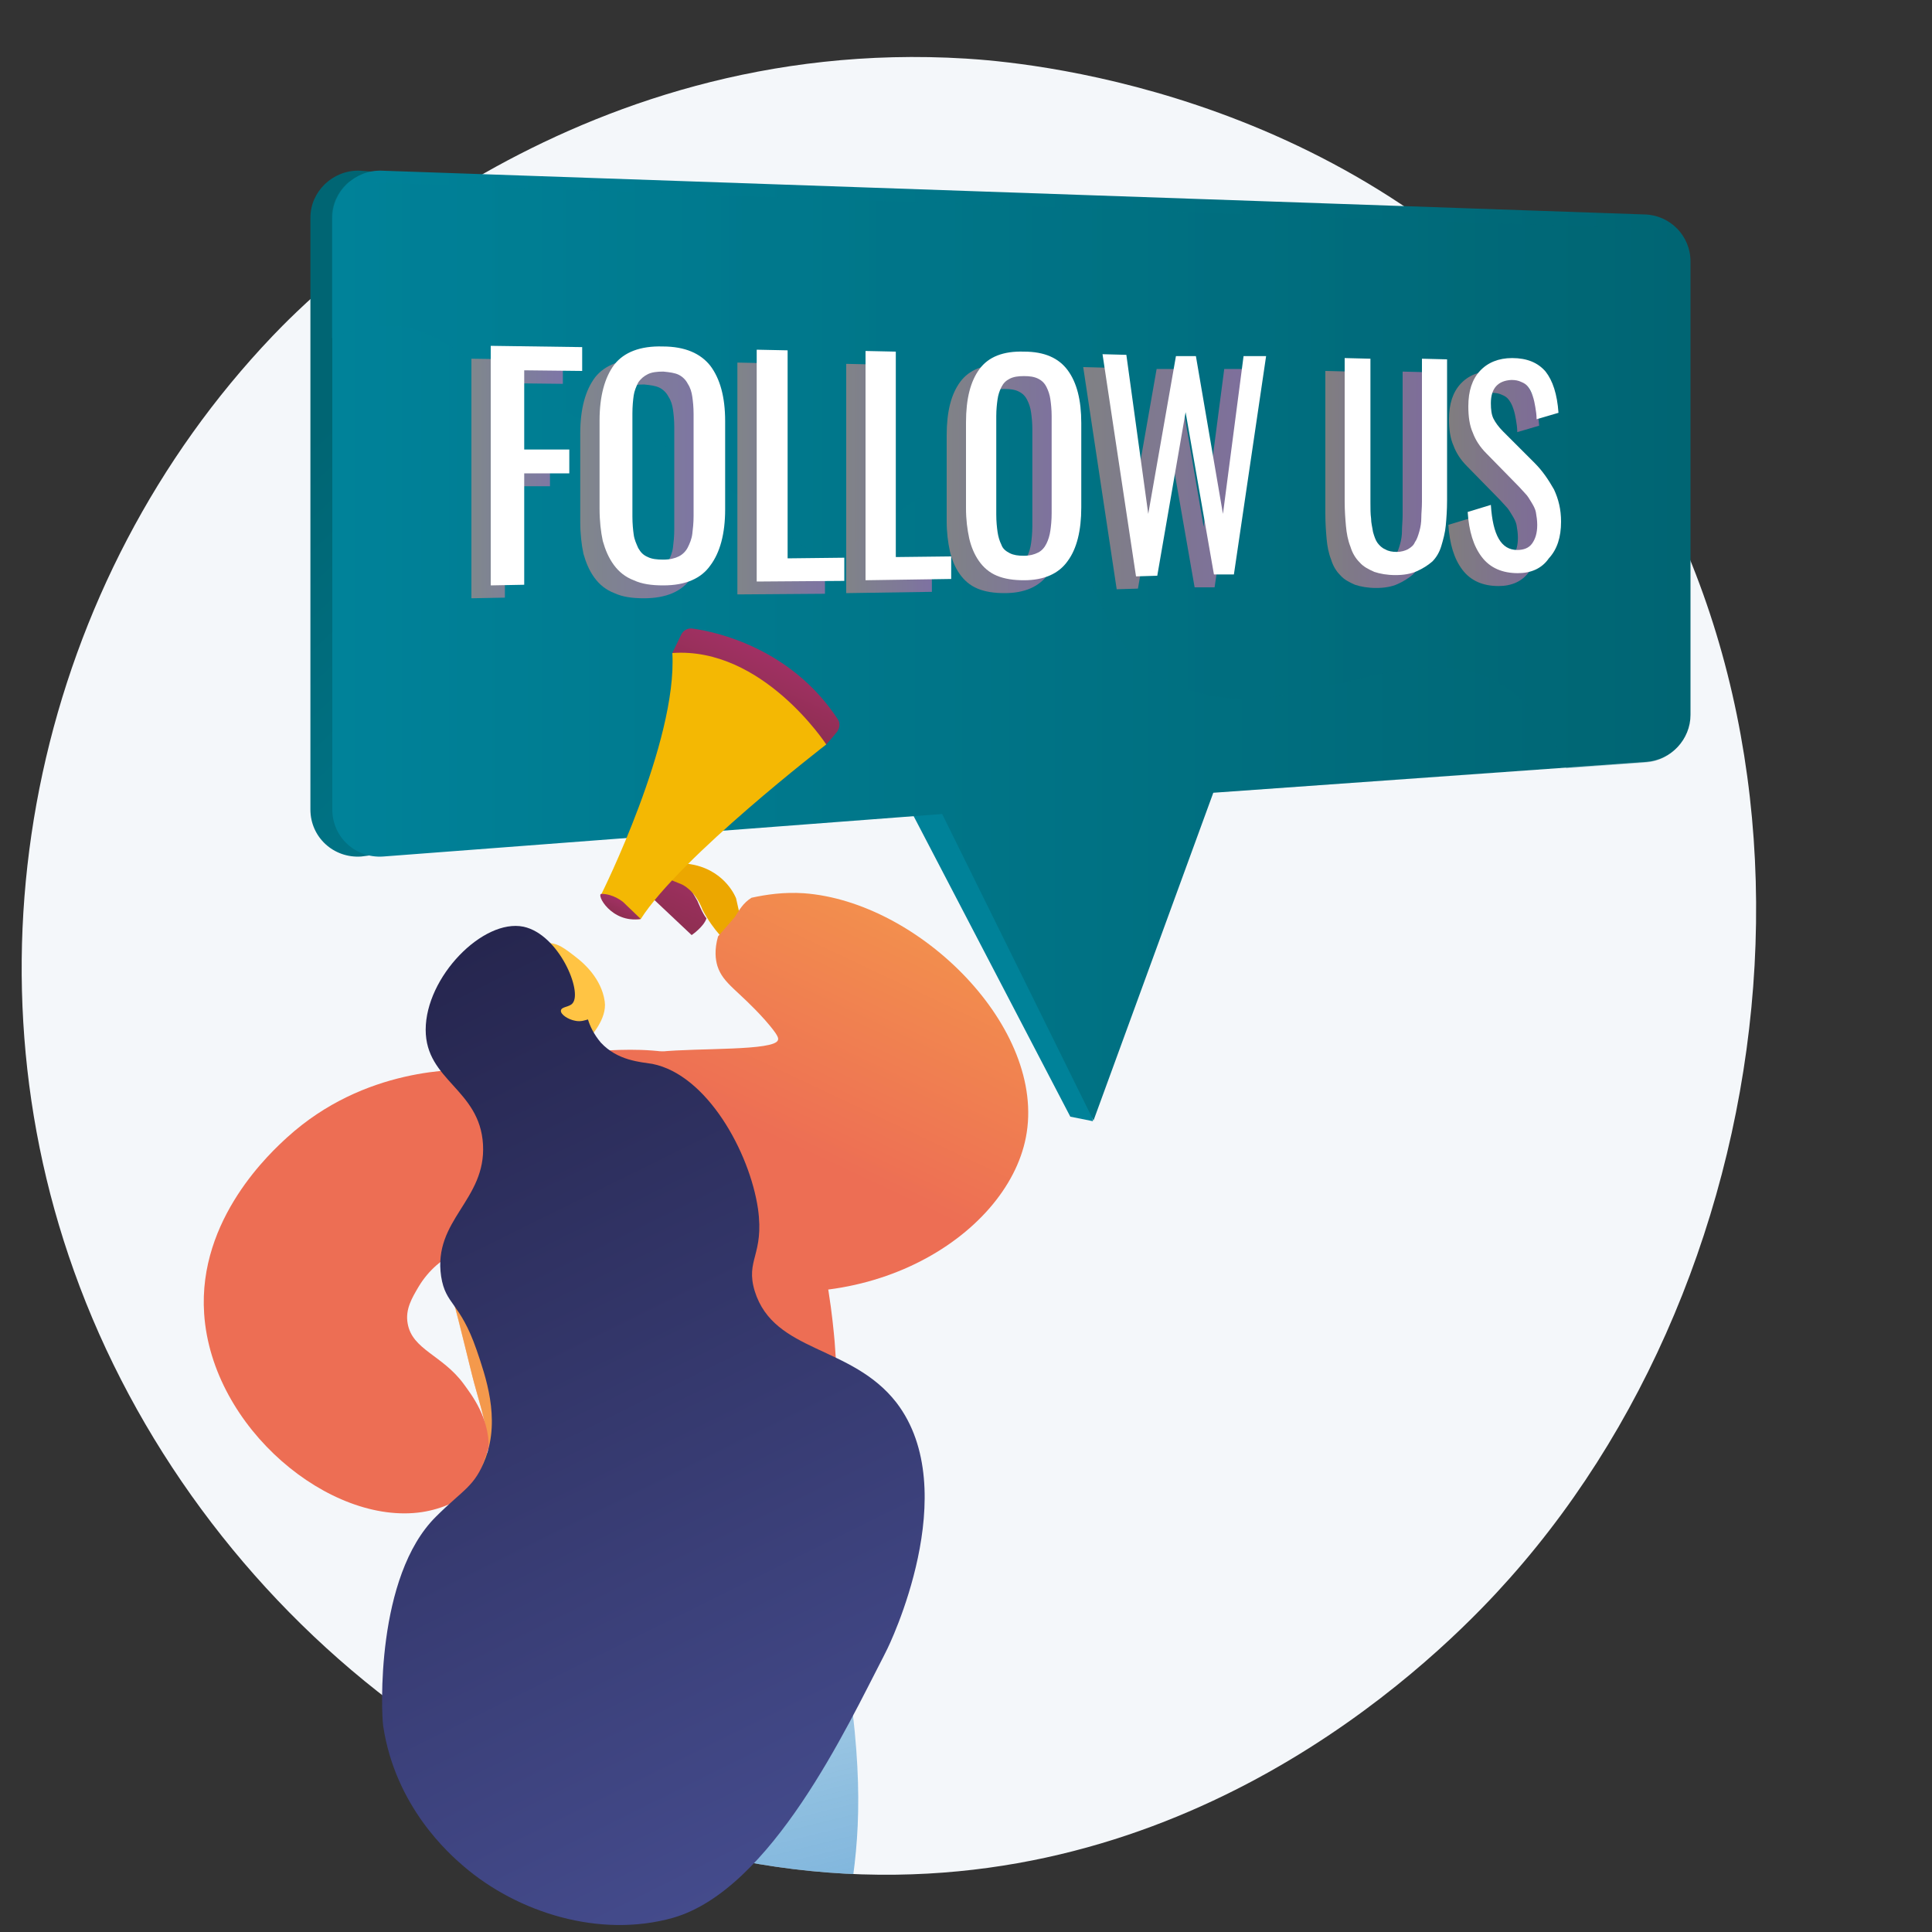 <?xml version="1.0" encoding="utf-8"?>
<!-- Generator: Adobe Illustrator 25.4.5, SVG Export Plug-In . SVG Version: 6.00 Build 0)  -->
<svg version="1.1" id="Layer_1" xmlns="http://www.w3.org/2000/svg" xmlns:xlink="http://www.w3.org/1999/xlink" x="0px" y="0px"
	 viewBox="0 0 300 300" style="enable-background:new 0 0 300 300;" xml:space="preserve">
<rect x="0" y="0" width="300" height="300" fill="#333333" stroke="none"/>
<style type="text/css">
	.st0{fill:#F4F7FA;}
	.st1{fill:#008299;}
	.st2{fill:url(#SVGID_1_);}
	.st3{fill:url(#SVGID_00000108271049023439158820000010653584217346933928_);}
	.st4{opacity:0.3;fill:url(#SVGID_00000049224234155711084440000008014219156426096785_);}
	.st5{opacity:0.5;}
	.st6{fill:url(#SVGID_00000152969739569097929150000003695657535156159625_);}
	.st7{fill:url(#SVGID_00000020393375243189629630000010273938350004257976_);}
	.st8{fill:url(#SVGID_00000106109275037327332540000003769300990908325783_);}
	.st9{fill:url(#SVGID_00000132777573318630125240000003682930873005727640_);}
	.st10{fill:url(#SVGID_00000152221900732349448670000011387047778861484170_);}
	.st11{fill:url(#SVGID_00000106109907893809844320000005799081453082594449_);}
	.st12{fill:url(#SVGID_00000021821087958782642690000017238148584020713357_);}
	.st13{fill:url(#SVGID_00000153698080693420076980000008334401556864116404_);}
	.st14{fill:#FFFFFF;}
	.st15{clip-path:url(#SVGID_00000096024999736941781440000006414172261716472732_);}
	.st16{fill:url(#SVGID_00000079448018473629867240000017411396322290475939_);}
	.st17{fill:url(#SVGID_00000043417198190439930120000009126114917615396521_);}
	.st18{fill:#ECA700;}
	.st19{fill:#F4B803;}
	.st20{fill:url(#SVGID_00000150063494788290515150000007382937099976102056_);}
	.st21{fill:url(#SVGID_00000004503687034915432350000001813316541171316158_);}
	.st22{fill:#26264F;}
	.st23{fill:url(#SVGID_00000166646841189215028470000004610879834542415749_);}
	.st24{fill:url(#SVGID_00000137832854962467866300000007309776897903523223_);}
	.st25{fill:#444B8C;}
	.st26{fill:url(#SVGID_00000089553831889432225910000000472106356986095784_);}
	.st27{fill:url(#SVGID_00000168824875031813468910000018342596720969377416_);}
	.st28{fill:url(#SVGID_00000104671983008674928090000013102745520047235481_);}
	.st29{fill:url(#SVGID_00000155861690725179557780000001851807368674489247_);}
	.st30{opacity:0.5;fill:url(#SVGID_00000154411239038257394510000009561725414776870818_);}
	.st31{fill:url(#SVGID_00000068673838294356984300000003382480012562758291_);}
	.st32{fill:url(#SVGID_00000136388497849509784260000013658184540395567522_);}
	.st33{fill:url(#SVGID_00000150789295595789086950000005501180421414573205_);}
</style>
<g>
	<path class="st0" d="M234.4,245.1c-8.6,9.7-42.8,45.3-95.2,46C81.4,291.9,30.3,250,11.5,197.4C-6.6,146.9,6.3,90,42.3,52.2
		c6-6.3,46-46.9,107.7-43.1c8,0.5,57.5,4.3,91.8,43.9C287.9,106.4,279.9,194,234.4,245.1z"/>
	<g>
		<g>
			<path class="st1" d="M140.5,124.1l25.7,49.3l3.5,0.7c0,0-2.2-19-2.7-20.3s-10-28-10-28L140.5,124.1z"/>
			<g>
				<linearGradient id="SVGID_1_" gradientUnits="userSpaceOnUse" x1="170.439" y1="101.856" x2="95.432" y2="22.538">
					<stop  offset="0" style="stop-color:#008299"/>
					<stop  offset="0.996" style="stop-color:#006573"/>
				</linearGradient>
				<path class="st2" d="M250.1,40.1L55.8,26.5c-4.1-0.1-7.6,3.2-7.6,7.3v91.9c0,4.3,3.6,7.6,7.9,7.3L236,109.5
					c3.8-0.3,23.1,5.3,23.1,1.5V40.6C259.1,36.6,254,40.2,250.1,40.1z"/>
			</g>
			<g>
				
					<linearGradient id="SVGID_00000157988076144015633480000013955346880970510487_" gradientUnits="userSpaceOnUse" x1="51.57" y1="100.256" x2="262.463" y2="100.256">
					<stop  offset="0" style="stop-color:#008299"/>
					<stop  offset="0.996" style="stop-color:#006573"/>
				</linearGradient>
				<path style="fill:url(#SVGID_00000157988076144015633480000013955346880970510487_);" d="M255.4,33.3L59.2,26.5
					c-4.1-0.1-7.6,3.2-7.6,7.3v91.9c0,4.3,3.6,7.6,7.9,7.3l86.8-6.6l23.5,47.6l18.6-50.9l67.3-4.8c3.8-0.3,6.8-3.5,6.8-7.3V40.6
					C262.5,36.6,259.3,33.4,255.4,33.3z"/>
			</g>
			
				<linearGradient id="SVGID_00000107546923408808368520000003049530919099193226_" gradientUnits="userSpaceOnUse" x1="51.57" y1="73.676" x2="262.463" y2="73.676">
				<stop  offset="0" style="stop-color:#008299"/>
				<stop  offset="0.996" style="stop-color:#006573"/>
			</linearGradient>
			<path style="opacity:0.3;fill:url(#SVGID_00000107546923408808368520000003049530919099193226_);" d="M260.6,35.7L54.2,28.2
				c-1.6,1.3-2.7,3.4-2.7,5.6v18.7c4-1.7,7.3-2,10.1-1.8c7.6,0.6,9.4,5.3,23.8,12.2c13.5,6.4,14.9,3.7,20.9,8.3
				c11.5,8.9,6.5,2.7,16.5,12.2c10.5,9.9,19.5-15.9,34.5-6.5c15.8,10,10.8,21.8,23.8,28.7c18.3,9.7,37-8.8,52.5,1
				c4.7,3,7.7,7.6,9.6,12.7l12.4-0.9c3.8-0.3,6.8-3.5,6.8-7.3V40.6C262.5,38.7,261.7,37,260.6,35.7z"/>
		</g>
		<g class="st5">
			
				<linearGradient id="SVGID_00000120549207596987488900000008270047506703884679_" gradientUnits="userSpaceOnUse" x1="73.159" y1="74.315" x2="87.362" y2="74.315">
				<stop  offset="0" style="stop-color:#FF9085"/>
				<stop  offset="1" style="stop-color:#FB6FBB"/>
			</linearGradient>
			<path style="fill:url(#SVGID_00000120549207596987488900000008270047506703884679_);" d="M73.2,92.9V55.7l14.2,0.2v3.7l-9-0.1
				v12.3l7,0v3.7l-7,0v17.3L73.2,92.9z"/>
			
				<linearGradient id="SVGID_00000029018503046143312980000014338319893753182352_" gradientUnits="userSpaceOnUse" x1="90.189" y1="74.337" x2="109.699" y2="74.337">
				<stop  offset="0" style="stop-color:#FF9085"/>
				<stop  offset="1" style="stop-color:#FB6FBB"/>
			</linearGradient>
			<path style="fill:url(#SVGID_00000029018503046143312980000014338319893753182352_);" d="M100,92.9c-1.8,0-3.3-0.2-4.6-0.8
				c-1.3-0.5-2.3-1.3-3.1-2.4c-0.8-1.1-1.3-2.3-1.7-3.7c-0.3-1.4-0.5-3.1-0.5-5V67.3c0-3.8,0.8-6.7,2.3-8.7c1.5-1.9,4-2.9,7.5-2.8
				c3.5,0,5.9,1.1,7.4,3c1.5,2,2.3,4.8,2.3,8.6v13.7c0,3.8-0.8,6.7-2.3,8.7C105.9,91.8,103.5,92.9,100,92.9z M97.6,88.5
				C98.2,88.8,99,89,100,89c1,0,1.8-0.2,2.4-0.5c0.6-0.3,1.1-0.8,1.4-1.4c0.3-0.6,0.6-1.3,0.7-2.1c0.1-0.8,0.2-1.7,0.2-2.8V66.3
				c0-1.1-0.1-2-0.2-2.7c-0.1-0.7-0.3-1.4-0.7-2c-0.3-0.6-0.8-1.1-1.4-1.4c-0.6-0.3-1.4-0.4-2.4-0.5c-1,0-1.8,0.1-2.4,0.4
				c-0.6,0.3-1.1,0.7-1.5,1.3c-0.3,0.6-0.6,1.3-0.7,2c-0.1,0.7-0.2,1.7-0.2,2.8v16c0,1.1,0.1,2.1,0.2,2.8c0.1,0.8,0.4,1.4,0.7,2.1
				C96.5,87.8,96.9,88.2,97.6,88.5z"/>
			
				<linearGradient id="SVGID_00000060750058662804076970000000173900693732226461_" gradientUnits="userSpaceOnUse" x1="114.538" y1="74.316" x2="128.161" y2="74.316">
				<stop  offset="0" style="stop-color:#FF9085"/>
				<stop  offset="1" style="stop-color:#FB6FBB"/>
			</linearGradient>
			<path style="fill:url(#SVGID_00000060750058662804076970000000173900693732226461_);" d="M114.5,92.3v-36l4.8,0.1v32.3l8.8-0.1
				v3.6L114.5,92.3z"/>
			
				<linearGradient id="SVGID_00000120525457487681396850000005775655097576323733_" gradientUnits="userSpaceOnUse" x1="131.429" y1="74.316" x2="144.698" y2="74.316">
				<stop  offset="0" style="stop-color:#FF9085"/>
				<stop  offset="1" style="stop-color:#FB6FBB"/>
			</linearGradient>
			<path style="fill:url(#SVGID_00000120525457487681396850000005775655097576323733_);" d="M131.4,92.1V56.5l4.7,0.1v31.9l8.6-0.1
				v3.5L131.4,92.1z"/>
			
				<linearGradient id="SVGID_00000052099120452652472650000012819306509689305513_" gradientUnits="userSpaceOnUse" x1="146.982" y1="74.337" x2="164.846" y2="74.337">
				<stop  offset="0" style="stop-color:#FF9085"/>
				<stop  offset="1" style="stop-color:#FB6FBB"/>
			</linearGradient>
			<path style="fill:url(#SVGID_00000052099120452652472650000012819306509689305513_);" d="M156,92.1c-1.6,0-3-0.2-4.2-0.7
				c-1.2-0.5-2.1-1.3-2.8-2.3c-0.7-1-1.2-2.2-1.5-3.5c-0.3-1.4-0.5-2.9-0.5-4.7V67.6c0-3.7,0.7-6.4,2.1-8.3c1.4-1.9,3.7-2.8,6.9-2.7
				c3.2,0,5.4,1,6.8,2.9c1.4,1.9,2.1,4.6,2.1,8.2v13.1c0,3.6-0.7,6.4-2.1,8.3C161.4,91.1,159.1,92.1,156,92.1z M153.8,87.9
				c0.6,0.3,1.3,0.4,2.2,0.4c0.9,0,1.6-0.2,2.2-0.5c0.6-0.3,1-0.8,1.3-1.4c0.3-0.6,0.5-1.3,0.6-2c0.1-0.7,0.2-1.6,0.2-2.7V66.6
				c0-1-0.1-1.9-0.2-2.6c-0.1-0.7-0.3-1.3-0.6-1.9c-0.3-0.6-0.7-1-1.3-1.3c-0.6-0.3-1.3-0.4-2.2-0.4c-0.9,0-1.6,0.1-2.2,0.4
				c-0.6,0.3-1,0.7-1.3,1.3c-0.3,0.6-0.5,1.2-0.6,1.9c-0.1,0.7-0.2,1.6-0.2,2.6v15.3c0,1.1,0.1,2,0.2,2.7c0.1,0.7,0.3,1.4,0.6,2
				C152.7,87.2,153.2,87.6,153.8,87.9z"/>
			
				<linearGradient id="SVGID_00000067957553659842704200000015214900661055303094_" gradientUnits="userSpaceOnUse" x1="168.18" y1="74.28" x2="193.658" y2="74.28">
				<stop  offset="0" style="stop-color:#FF9085"/>
				<stop  offset="1" style="stop-color:#FB6FBB"/>
			</linearGradient>
			<path style="fill:url(#SVGID_00000067957553659842704200000015214900661055303094_);" d="M173.4,91.5l-5.2-34.5l3.7,0.1l3.4,24.7
				l4.3-24.5l3.1,0l4.2,24.5l3.2-24.5l3.5,0l-5,33.9l-3.1,0l-4.4-25.2l-4.4,25.4L173.4,91.5z"/>
			
				<linearGradient id="SVGID_00000049188043663073769510000008848469465108439191_" gradientUnits="userSpaceOnUse" x1="205.715" y1="74.442" x2="221.544" y2="74.442">
				<stop  offset="0" style="stop-color:#FF9085"/>
				<stop  offset="1" style="stop-color:#FB6FBB"/>
			</linearGradient>
			<path style="fill:url(#SVGID_00000049188043663073769510000008848469465108439191_);" d="M217,90.7c-0.9,0.4-2,0.6-3.3,0.6
				c-1.3,0-2.4-0.2-3.3-0.5c-0.9-0.4-1.7-0.8-2.3-1.5c-0.6-0.6-1.1-1.4-1.4-2.4c-0.4-1-0.6-2.1-0.7-3.2c-0.1-1.1-0.2-2.4-0.2-3.9
				V57.6l4,0.1V80c0,1,0,1.8,0.1,2.5c0,0.7,0.2,1.4,0.3,2.1c0.2,0.7,0.4,1.3,0.7,1.7c0.3,0.4,0.7,0.8,1.2,1c0.5,0.3,1.1,0.4,1.8,0.4
				c0.7,0,1.3-0.2,1.7-0.4c0.5-0.3,0.9-0.6,1.1-1.1c0.3-0.4,0.5-1,0.7-1.7c0.2-0.7,0.3-1.4,0.3-2.1c0-0.7,0.1-1.5,0.1-2.5V57.7
				l3.9,0.1v21.9c0,1.5-0.1,2.8-0.2,3.9c-0.1,1.1-0.4,2.2-0.7,3.2c-0.3,1-0.8,1.8-1.4,2.4C218.7,89.8,217.9,90.3,217,90.7z"/>
			
				<linearGradient id="SVGID_00000173859096926170225390000003862079588104032906_" gradientUnits="userSpaceOnUse" x1="224.965" y1="74.332" x2="239.519" y2="74.332">
				<stop  offset="0" style="stop-color:#FF9085"/>
				<stop  offset="1" style="stop-color:#FB6FBB"/>
			</linearGradient>
			<path style="fill:url(#SVGID_00000173859096926170225390000003862079588104032906_);" d="M232.7,91c-2.4,0-4.3-0.8-5.6-2.5
				c-1.3-1.7-2-4-2.2-7l3.6-1.1c0.3,4.7,1.6,7,4.1,7c1,0,1.8-0.3,2.3-1c0.5-0.7,0.8-1.6,0.8-2.9c0-0.7-0.1-1.3-0.2-1.9
				c-0.1-0.6-0.4-1.1-0.7-1.6c-0.3-0.5-0.6-1-0.9-1.3c-0.3-0.3-0.7-0.8-1.3-1.4l-4.8-4.9c-1-1-1.7-2.1-2.1-3.2
				c-0.5-1.1-0.7-2.5-0.7-4.1c0-2.4,0.6-4.2,1.8-5.5c1.2-1.3,2.9-2,5-2c2.3,0,4,0.7,5.2,2.1c1.1,1.4,1.8,3.5,2,6.4l-3.4,1
				c0-0.7-0.1-1.3-0.2-1.9c-0.1-0.6-0.2-1.1-0.4-1.7c-0.2-0.6-0.4-1-0.7-1.4c-0.3-0.4-0.6-0.6-1.1-0.8c-0.4-0.2-0.9-0.3-1.5-0.3
				c-2.1,0.1-3.2,1.3-3.2,3.6c0,1,0.1,1.8,0.4,2.4c0.3,0.6,0.8,1.3,1.5,2l4.9,4.9c1.3,1.3,2.2,2.7,3,4.1c0.7,1.5,1.1,3.1,1.1,5
				c0,2.4-0.6,4.3-1.9,5.7C236.4,90.3,234.7,91,232.7,91z"/>
		</g>
		<g>
			<path class="st14" d="M76.2,90.9V53.7l14.2,0.2v3.7l-9-0.1v12.3l7,0v3.7l-7,0v17.3L76.2,90.9z"/>
			<path class="st14" d="M103,90.9c-1.8,0-3.3-0.2-4.6-0.8c-1.3-0.5-2.3-1.3-3.1-2.4c-0.8-1.1-1.3-2.3-1.7-3.7
				c-0.3-1.4-0.5-3.1-0.5-5V65.3c0-3.8,0.8-6.7,2.3-8.7c1.5-1.9,4-2.9,7.5-2.8c3.5,0,5.9,1.1,7.4,3c1.5,2,2.3,4.8,2.3,8.6v13.7
				c0,3.8-0.8,6.7-2.3,8.7C108.9,89.8,106.5,90.9,103,90.9z M100.6,86.5c0.6,0.3,1.4,0.4,2.4,0.4c1,0,1.8-0.2,2.4-0.5
				c0.6-0.3,1.1-0.8,1.4-1.4c0.3-0.6,0.6-1.3,0.7-2.1c0.1-0.8,0.2-1.7,0.2-2.8V64.3c0-1.1-0.1-2-0.2-2.7c-0.1-0.7-0.3-1.4-0.7-2
				c-0.3-0.6-0.8-1.1-1.4-1.4c-0.6-0.3-1.4-0.4-2.4-0.5c-1,0-1.8,0.1-2.4,0.4c-0.6,0.3-1.1,0.7-1.5,1.3c-0.3,0.6-0.6,1.3-0.7,2
				c-0.1,0.7-0.2,1.7-0.2,2.8v16c0,1.1,0.1,2.1,0.2,2.8c0.1,0.8,0.4,1.4,0.7,2.1C99.5,85.8,99.9,86.2,100.6,86.5z"/>
			<path class="st14" d="M117.5,90.3v-36l4.8,0.1v32.3l8.8-0.1v3.6L117.5,90.3z"/>
			<path class="st14" d="M134.4,90.1V54.5l4.7,0.1v31.9l8.6-0.1v3.5L134.4,90.1z"/>
			<path class="st14" d="M159,90.1c-1.6,0-3-0.2-4.2-0.7c-1.2-0.5-2.1-1.3-2.8-2.3c-0.7-1-1.2-2.2-1.5-3.5c-0.3-1.4-0.5-2.9-0.5-4.7
				V65.6c0-3.7,0.7-6.4,2.1-8.3c1.4-1.9,3.7-2.8,6.9-2.7c3.2,0,5.4,1,6.8,2.9c1.4,1.9,2.1,4.6,2.1,8.2v13.1c0,3.6-0.7,6.4-2.1,8.3
				C164.4,89.1,162.1,90.1,159,90.1z M156.8,85.9c0.6,0.3,1.3,0.4,2.2,0.4c0.9,0,1.6-0.2,2.2-0.5c0.6-0.3,1-0.8,1.3-1.4
				c0.3-0.6,0.5-1.3,0.6-2c0.1-0.7,0.2-1.6,0.2-2.7V64.6c0-1-0.1-1.9-0.2-2.6c-0.1-0.7-0.3-1.3-0.6-1.9c-0.3-0.6-0.7-1-1.3-1.3
				c-0.6-0.3-1.3-0.4-2.2-0.4c-0.9,0-1.6,0.1-2.2,0.4c-0.6,0.3-1,0.7-1.3,1.3c-0.3,0.6-0.5,1.2-0.6,1.9c-0.1,0.7-0.2,1.6-0.2,2.6
				v15.3c0,1.1,0.1,2,0.2,2.7c0.1,0.7,0.3,1.4,0.6,2C155.7,85.2,156.2,85.6,156.8,85.9z"/>
			<path class="st14" d="M176.4,89.5l-5.2-34.5l3.7,0.1l3.4,24.7l4.3-24.5l3.1,0l4.2,24.5l3.2-24.5l3.5,0l-5,33.9l-3.1,0l-4.4-25.2
				l-4.4,25.4L176.4,89.5z"/>
			<path class="st14" d="M220,88.7c-0.9,0.4-2,0.6-3.3,0.6c-1.3,0-2.4-0.2-3.3-0.5c-0.9-0.4-1.7-0.8-2.3-1.5
				c-0.6-0.6-1.1-1.4-1.4-2.4c-0.4-1-0.6-2.1-0.7-3.2c-0.1-1.1-0.2-2.4-0.2-3.9V55.6l4,0.1V78c0,1,0,1.8,0.1,2.5
				c0,0.7,0.2,1.4,0.3,2.1c0.2,0.7,0.4,1.3,0.7,1.7c0.3,0.4,0.7,0.8,1.2,1c0.5,0.3,1.1,0.4,1.8,0.4c0.7,0,1.3-0.2,1.7-0.4
				c0.5-0.3,0.9-0.6,1.1-1.1c0.3-0.4,0.5-1,0.7-1.7c0.2-0.7,0.3-1.4,0.3-2.1c0-0.7,0.1-1.5,0.1-2.5V55.7l3.9,0.1v21.9
				c0,1.5-0.1,2.8-0.2,3.9c-0.1,1.1-0.4,2.2-0.7,3.2c-0.3,1-0.8,1.8-1.4,2.4C221.7,87.8,220.9,88.3,220,88.7z"/>
			<path class="st14" d="M235.7,89c-2.4,0-4.3-0.8-5.6-2.5c-1.3-1.7-2-4-2.2-7l3.6-1.1c0.3,4.7,1.6,7,4.1,7c1,0,1.8-0.3,2.3-1
				c0.5-0.7,0.8-1.6,0.8-2.9c0-0.7-0.1-1.3-0.2-1.9c-0.1-0.6-0.4-1.1-0.7-1.6c-0.3-0.5-0.6-1-0.9-1.3c-0.3-0.3-0.7-0.8-1.3-1.4
				l-4.8-4.9c-1-1-1.7-2.1-2.1-3.2c-0.5-1.1-0.7-2.5-0.7-4.1c0-2.4,0.6-4.2,1.8-5.5c1.2-1.3,2.9-2,5-2c2.3,0,4,0.7,5.2,2.1
				c1.1,1.4,1.8,3.5,2,6.4l-3.4,1c0-0.7-0.1-1.3-0.2-1.9c-0.1-0.6-0.2-1.1-0.4-1.7c-0.2-0.6-0.4-1-0.7-1.4c-0.3-0.4-0.6-0.6-1.1-0.8
				c-0.4-0.2-0.9-0.3-1.5-0.3c-2.1,0.1-3.2,1.3-3.2,3.6c0,1,0.1,1.8,0.4,2.4c0.3,0.6,0.8,1.3,1.5,2l4.9,4.9c1.3,1.3,2.2,2.7,3,4.1
				c0.7,1.5,1.1,3.1,1.1,5c0,2.4-0.6,4.3-1.9,5.7C239.4,88.3,237.7,89,235.7,89z"/>
		</g>
	</g>
</g>
<g>
	<defs>
		<path id="SVGID_00000112599100249753003110000000091998616126181530_" d="M234.4,245.1c-8.6,9.7-42.8,45.3-95.2,46
			C81.4,291.9,30.3,250,11.5,197.4C-6.6,146.9,6.3,90,42.3,52.2c6-6.3,46-46.9,107.7-43.1c8,0.5,57.5,4.3,91.8,43.9
			C287.9,106.4,279.9,194,234.4,245.1z"/>
	</defs>
	<clipPath id="SVGID_00000047760008634945478570000006419147174766646432_">
		<use xlink:href="#SVGID_00000112599100249753003110000000091998616126181530_"  style="overflow:visible;"/>
	</clipPath>
	<g style="clip-path:url(#SVGID_00000047760008634945478570000006419147174766646432_);">
		
			<linearGradient id="SVGID_00000091005226038842686900000011608696788779957425_" gradientUnits="userSpaceOnUse" x1="121.841" y1="97.379" x2="111.717" y2="119.601">
			<stop  offset="0" style="stop-color:#AB316D"/>
			<stop  offset="1" style="stop-color:#792D3D"/>
		</linearGradient>
		<path style="fill:url(#SVGID_00000091005226038842686900000011608696788779957425_);" d="M106,103.3l-1.6-1.9l1.4-2.9
			c0.3-0.6,1-1,1.7-0.9c3.8,0.5,15.4,3.1,22.6,14.1c0.4,0.6,0.3,1.3-0.1,1.9c-0.8,1-1.7,2-1.7,2L106,103.3z"/>
		
			<linearGradient id="SVGID_00000016048416167685134300000006462120811810506687_" gradientUnits="userSpaceOnUse" x1="109.977" y1="130.076" x2="99.289" y2="153.535">
			<stop  offset="0" style="stop-color:#AB316D"/>
			<stop  offset="1" style="stop-color:#792D3D"/>
		</linearGradient>
		<path style="fill:url(#SVGID_00000016048416167685134300000006462120811810506687_);" d="M104.5,133.3l3.8,6.6c0,0,0.8,2,1.4,2.7
			c-0.4,1.3-2.3,2.6-2.3,2.6l-6.9-6.5l3.7-5.3L104.5,133.3z"/>
		<path class="st18" d="M115.4,144.4l-1.1-4.9c0,0-1.5-4.1-6.5-5.2c-5-1.1-5.2,1.7-5.2,1.7l3.2,1.3c0,0,2.1,0.8,3.3,4
			c1.8,3.4,3.8,5,3.8,5L115.4,144.4z"/>
		<path class="st19" d="M93.4,138.8c0,0,11.8-23.6,11-37.4c14-1,23.9,14.2,23.9,14.2s-22.7,17.5-28.8,27.1
			C96.2,143.1,93.4,138.8,93.4,138.8z"/>
		
			<linearGradient id="SVGID_00000057142551627588173270000012953299399490562958_" gradientUnits="userSpaceOnUse" x1="97.29" y1="138.691" x2="94.575" y2="144.65">
			<stop  offset="0" style="stop-color:#AB316D"/>
			<stop  offset="1" style="stop-color:#792D3D"/>
		</linearGradient>
		<path style="fill:url(#SVGID_00000057142551627588173270000012953299399490562958_);" d="M96.8,140.1c0,0-1.5-1.3-3.4-1.3
			c-0.9,0,1.5,4.6,6.1,3.9C98.6,141.8,97.7,141,96.8,140.1z"/>
		<g>
			
				<linearGradient id="SVGID_00000108997938285908765750000012413737176566418314_" gradientUnits="userSpaceOnUse" x1="-3279.003" y1="379.923" x2="-3279.003" y2="368.642" gradientTransform="matrix(-1 0 0 1 -3217.632 0)">
				<stop  offset="0" style="stop-color:#AB316D"/>
				<stop  offset="1" style="stop-color:#792D3D"/>
			</linearGradient>
			<path style="fill:url(#SVGID_00000108997938285908765750000012413737176566418314_);" d="M64.5,369.5c0,0-2.5,6.2-1.8,8.9
				c-2.6-0.1-4.4-0.4-4.4-0.4s1.1-2.8,1.3-4.2c0.3-1.9,0.3-5,0.3-5L64.5,369.5z"/>
			<path class="st22" d="M110,385.7c-0.2,0.2-0.4,0.6-0.4,1.1c0,0.3,0.1,0.5,0.1,0.7c0.4,1.1,1,1.2,1.7,2.3c0.4,0.7,0.3,0.9,0.7,1.2
				c0.5,0.4,1.1,0.4,1.6,0.4c0.9,0,2.2,0,3.8-0.2c-0.8-1.1-1.7-2.2-2.7-3.3c-0.4-0.5-0.8-1-1.3-1.4l-2.5-0.8
				C110.7,385.7,110.4,385.7,110,385.7z"/>
			
				<linearGradient id="SVGID_00000166676630565750552560000014200682673459854997_" gradientUnits="userSpaceOnUse" x1="-3331.593" y1="384.907" x2="-3331.593" y2="371.952" gradientTransform="matrix(-1 0 0 1 -3217.632 0)">
				<stop  offset="0" style="stop-color:#AB316D"/>
				<stop  offset="1" style="stop-color:#792D3D"/>
			</linearGradient>
			<path style="fill:url(#SVGID_00000166676630565750552560000014200682673459854997_);" d="M112.1,373.7c0,0,1.4,7.4-0.4,9.5
				c-1.5,2.1,0.7,0.6,0.7,0.6l2.7,2.4l1.6,2.8c0,0-1.5-7.2-1.1-10.1c0.4-2.9,0.6-4.8,0.6-4.8L112.1,373.7z"/>
			
				<linearGradient id="SVGID_00000123410590605638369080000010802276523370730124_" gradientUnits="userSpaceOnUse" x1="1272.758" y1="390.848" x2="1224.266" y2="195.06" gradientTransform="matrix(1 0 0 1 -1158.07 0)">
				<stop  offset="0" style="stop-color:#2081C4"/>
				<stop  offset="1" style="stop-color:#2081C4;stop-opacity:0"/>
			</linearGradient>
			<path style="fill:url(#SVGID_00000123410590605638369080000010802276523370730124_);" d="M125.9,235c1.8,6,4.4,15.6,6.1,27.7
				c4.7,34.6-5.3,35.7-3.5,73.9c0.6,12.2-10.6,40.4-11.6,41c-0.5,0-1,0.1-1.5,0.1c-1,0-2.3-0.2-3.9-0.7c-1.8-0.3-8.2-17.6-6.7-27.9
				c1-7.3,0.7-15.1,0.1-30.7c-0.1-2.5-6.6-49.3-6.6-49.3c-2,17.3-4.2,32-6.2,43.4c-6.3,36.6-26.8,58.8-27.9,59.2
				c-0.2,0.1-2.1,0.8-3.7-0.3c-0.7-0.5-0.9-1.1-0.9-1.1c-0.5-0.4,0.2-36.6,6.4-63.8c9.1-39.5,5.1-48.7,8-66.3
				C76.5,225.1,125.9,235,125.9,235z"/>
			<g>
				<path class="st22" d="M63.3,380.8c0,0,0.6,0,0.6,0.8c-0.1,0.8,0.3,3.5-2.8,3.6c-3.1,0.1-3.6-0.2-3.7-0.2c-0.1,0,0.8-2.6,0.8-2.6
					l1-1.3l2.7-0.3L63.3,380.8z"/>
				<path class="st25" d="M56.4,383.6c0.1-0.7,0.4-1.7,0.8-2.5c0.6-1.2,0.1-1.7,0.6-2.8c0.2-0.4,0.4-0.8,0.7-1.1
					c0.1-0.1,1-0.9,2.2-0.8c0.2,0,0.6,0,1,0.2c0.5,0.3,0.7,0.6,0.9,1c0.3,0.5,0.3,0.7,0.8,2.2c0,0.1,0.1,0.4,0.2,0.8
					c0.1,0.3,0.1,0.5,0.1,0.7c-0.8,0-4,0.1-4.6,0.6c-0.7,0.5-1,1.3-1,2.1c0,0.8-0.4,1.2-0.8,1.2C56.9,385,56.2,384.3,56.4,383.6z"/>
			</g>
			<path class="st25" d="M112.4,382.1c-0.7,0-1.2,0.5-1.5,1.8c-0.4,1.3-2.2,2.4-0.1,2.1c2.1-0.3,3.6,2.7,4.3,3.8
				c0.7,1.1,2.7,2.1,2.7,1c0-1.1-0.9-1.6-1.2-2.6C116.4,387.1,114,382.1,112.4,382.1z"/>
			
				<linearGradient id="SVGID_00000111172824757117549130000003228993413805062539_" gradientUnits="userSpaceOnUse" x1="-2012.579" y1="172.804" x2="-2055.717" y2="81.353" gradientTransform="matrix(-1 0 0 1 -1901.854 0)">
				<stop  offset="3.597000e-03" style="stop-color:#ED6E54"/>
				<stop  offset="1" style="stop-color:#FCC343"/>
			</linearGradient>
			<path style="fill:url(#SVGID_00000111172824757117549130000003228993413805062539_);" d="M89.2,163.4c6-0.2,17.7-2.1,25.4,4.7
				c0.1,0.1,0.8,0.8,1.5,1.7c0.7,0.8,3.2,3.8,5.4,7.7c1.6,2.9,3.1,6.2,4.5,11.2c2.6,8.8,3.3,16.3,3.6,19.6c1.4,18.4,0,26.8-1.2,32.6
				c-5.5,2.8-19.5,7.8-36.3,5.3c-7.7-1.1-13.8-3.7-18.1-6c4.3-13.2,0.9-20.2-0.7-26.7c-3.2-12.8-3.9-17.9-12.9-36.3
				c-2.5-5.1,3.4-2.2,7.2-6.7C73.4,163.8,83.8,163.6,89.2,163.4z"/>
			<g>
				
					<linearGradient id="SVGID_00000063604389710298758040000007628629703998896813_" gradientUnits="userSpaceOnUse" x1="-2691.565" y1="-550.576" x2="-2676.993" y2="-567.448" gradientTransform="matrix(-1 0 0 1 -3217.632 0)">
					<stop  offset="0" style="stop-color:#FFC444"/>
					<stop  offset="0.996" style="stop-color:#F36F56"/>
				</linearGradient>
				<path style="fill:url(#SVGID_00000063604389710298758040000007628629703998896813_);" d="M93.9,155.5c-0.5-3.6-3.4-6-4-6.5
					c-2.6-2.1-3.2-2.3-4.1-2.5l-1.2-0.2c0,0-0.1,0-0.1,0c-0.7,0-2.9,0.9-3.3,1.2c-1.3,0.9-0.3,7.1,3.5,14.9c0.1,0.7,0.3,1.3,0.4,2
					c-3.3,0.6-4.1,1.2-4.2,1.7c-0.1,1,3.6,2.4,7,2.4c4.2,0.1,8.7-1.7,8.6-3.1c0-0.5-0.8-1.2-3.9-1.9c-0.5-0.7-1-1.3-1.4-2
					C91.7,161,94.3,158.2,93.9,155.5z"/>
				
					<linearGradient id="SVGID_00000098178885406513121640000000534919658874698943_" gradientUnits="userSpaceOnUse" x1="-3693.867" y1="-1118.376" x2="-3679.295" y2="-1135.248" gradientTransform="matrix(-0.972 -0.236 -0.236 0.972 -3857.143 189.674)">
					<stop  offset="0" style="stop-color:#FFC444"/>
					<stop  offset="0.996" style="stop-color:#F36F56"/>
				</linearGradient>
				<path style="fill:url(#SVGID_00000098178885406513121640000000534919658874698943_);" d="M88.7,154.1c-1-0.6-1.7,0.7-1.2,1.7
					c0.5,1.1,2,1.8,2.9,1.1C91.3,156.3,90,154.9,88.7,154.1z"/>
			</g>
			
				<linearGradient id="SVGID_00000112624175549898333190000004755881817037742009_" gradientUnits="userSpaceOnUse" x1="-2027.699" y1="179.937" x2="-2070.836" y2="88.485" gradientTransform="matrix(-1 0 0 1 -1901.854 0)">
				<stop  offset="3.597000e-03" style="stop-color:#ED6E54"/>
				<stop  offset="1" style="stop-color:#FCC343"/>
			</linearGradient>
			<path style="fill:url(#SVGID_00000112624175549898333190000004755881817037742009_);" d="M102.5,163.3c5.9-0.6,17.8-0.1,18.3-1.8
				c0.1-0.3,0.1-0.7-2-3.1c-4.2-4.7-6.5-5.6-7.4-8.4c-0.3-1-0.5-2.5,0.1-4.6c0,0,2.6-3,2.6-3c0.7-1.1,1.3-2.2,2.6-3
				c2.3-0.5,5-0.9,8.1-0.7c18,1.3,37.8,21,34.5,37.9c-3,15.5-25.7,29.6-51.1,21.8C98.1,173.6,98.5,163.7,102.5,163.3z"/>
			
				<linearGradient id="SVGID_00000072980705500784634600000013947520850083930250_" gradientUnits="userSpaceOnUse" x1="-1871.227" y1="134.247" x2="-1941.018" y2="186.398" gradientTransform="matrix(-1 0 0 1 -1901.854 0)">
				<stop  offset="3.597000e-03" style="stop-color:#ED6E54"/>
				<stop  offset="1" style="stop-color:#FCC343"/>
			</linearGradient>
			<path style="opacity:0.5;fill:url(#SVGID_00000072980705500784634600000013947520850083930250_);" d="M104.6,226.7
				c-8-3.5-5.7-17-13.4-19.6c-4.9-1.6-8.1,3.1-12.7,0.8c-4.9-2.5-4.7-9.8-7.7-10c-0.4,0-1,0.1-1.5,0.5c1.5,4.8,2.5,9.1,4,15.1
				c1.6,6.5,5,13.5,0.7,26.7c4.3,2.3,10.4,4.8,18.1,6c16.8,2.5,30.8-2.5,36.3-5.3c0.7-3.4,1.5-7.8,1.8-14.5c-2.8-1.3-5.8-2-9-2
				C113.2,224.4,109.8,229,104.6,226.7z"/>
			
				<linearGradient id="SVGID_00000166656550860120509170000004987264625289084854_" gradientUnits="userSpaceOnUse" x1="1233.164" y1="214.744" x2="1242.485" y2="251.804" gradientTransform="matrix(1 0 0 1 -1158.07 0)">
				<stop  offset="0" style="stop-color:#FFC444"/>
				<stop  offset="0.996" style="stop-color:#F36F56"/>
			</linearGradient>
			<path style="fill:url(#SVGID_00000166656550860120509170000004987264625289084854_);" d="M75.2,225.4c0,0,0.8,0.6,2.1,0.3
				c1.3-0.3,2.9-1.3,4.3-1.8c1.4-0.4,1.5,1.6-0.6,2.7c-2.1,1.1-3.9,3.2-4.7,4.8c-0.8,1.6-2.8-2-2.8-2L75.2,225.4z"/>
			
				<linearGradient id="SVGID_00000125561707314235481070000001888376471279448459_" gradientUnits="userSpaceOnUse" x1="-1980.851" y1="157.838" x2="-2023.988" y2="66.387" gradientTransform="matrix(-1 0 0 1 -1901.854 0)">
				<stop  offset="3.597000e-03" style="stop-color:#ED6E54"/>
				<stop  offset="1" style="stop-color:#FCC343"/>
			</linearGradient>
			<path style="fill:url(#SVGID_00000125561707314235481070000001888376471279448459_);" d="M74.3,166.1
				c-3.2-0.1-17.7-0.4-29.7,10.5c-2.4,2.2-13.9,12.6-12.9,27.4c1.2,17.8,19.6,32.9,33.8,30.8c3.3-0.5,6-1.9,8-3.3l2.4-6.7
				c0-4.8-2.6-8.1-3.9-9.9c-3.3-4.5-8-5.3-8.7-9.4c-0.4-2.2,0.7-4,1.7-5.7c3.3-5.5,8.6-6.2,11.3-9.1C79.1,188,82.3,180.6,74.3,166.1
				z"/>
		</g>
	</g>
</g>
<linearGradient id="SVGID_00000045611214605276613680000012687989850977152136_" gradientUnits="userSpaceOnUse" x1="-3731.158" y1="408.201" x2="-3667.51" y2="272.201" gradientTransform="matrix(0.624 -0.782 0.782 0.624 2129.519 -2881.684)">
	<stop  offset="0" style="stop-color:#444B8C"/>
	<stop  offset="0.996" style="stop-color:#26264F"/>
</linearGradient>
<path style="fill:url(#SVGID_00000045611214605276613680000012687989850977152136_);" d="M88.9,155.8c-0.5,0.6-1.7,0.5-1.8,1.1
	c-0.1,0.6,1.1,1.4,2.2,1.6c0.9,0.2,1.6-0.1,2-0.2c0.3,1,0.9,2.3,2,3.6c2.6,2.8,6.1,3,8,3.3c8.5,1.7,15.1,13.7,16.4,22.5
	c1,7.2-2,7.9-0.5,12.8c3,9.6,15,8.3,22,17.3c10.5,13.7-1.1,37.7-1.6,38.6c-0.2,0.4-0.3,0.6-0.5,1c-5.5,10.6-17.3,36-32.6,40.4
	c-11.4,3.2-24.1-0.8-32.5-8c-2.2-1.9-10.6-9.2-12.5-21.8c-0.3-2-1.2-23.2,8.2-32.5c4.3-4.3,6-4.6,7.7-9.1c2.3-6.2,0-12.7-1.4-16.8
	c-2.6-7.5-4.8-6.9-5.5-11.4c-1.3-8.8,7-11.8,6.5-20.5c-0.5-8.6-8.9-9.9-8.9-17.8c0-8.2,8.9-17.3,15.2-16
	C86.8,145.1,90.5,154,88.9,155.8z"/>
</svg>
